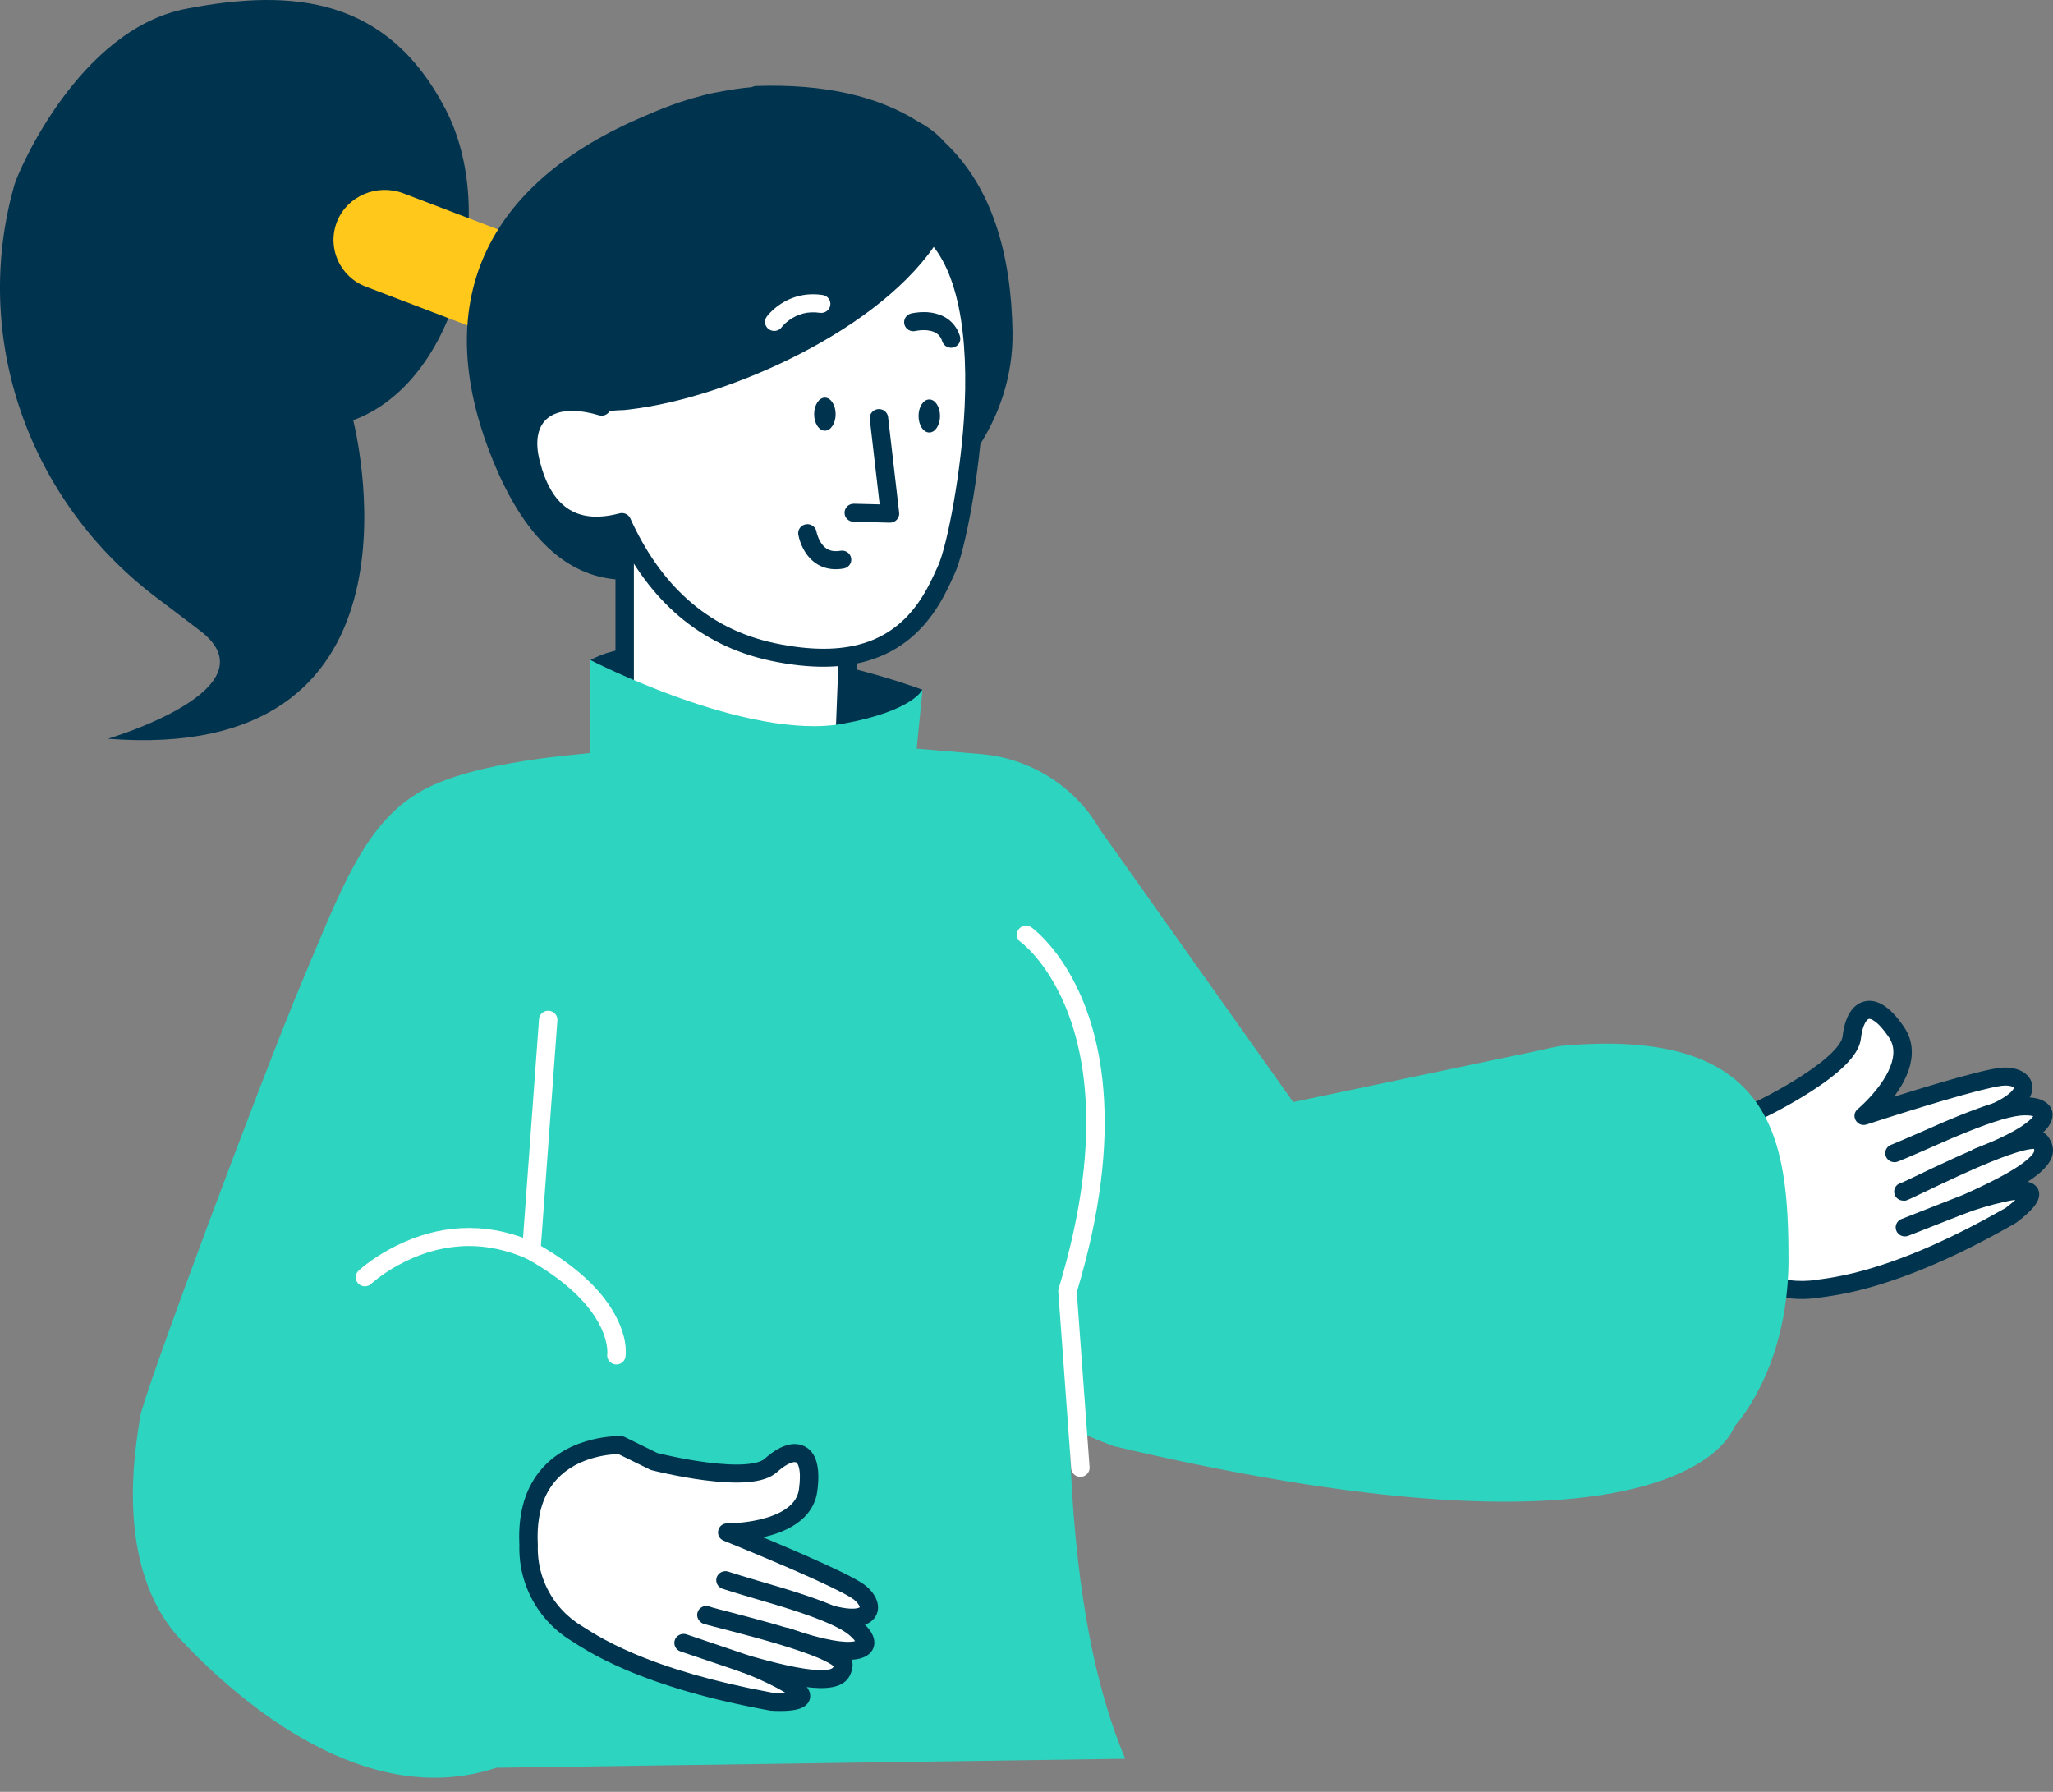 <svg width="330" height="288" viewBox="0 0 330 288" fill="none" xmlns="http://www.w3.org/2000/svg">
<rect x="0" y="0" width="330" height="288" fill="#808080" stroke="none"/>
<path fill-rule="evenodd" clip-rule="evenodd" d="M318.977 179.503C328.405 175.88 325.295 172.595 321.593 173.079C316.953 173.658 299.578 179.358 299.578 179.358C299.578 179.358 308.759 171.726 304.86 165.93C300.96 160.133 298.196 161.969 297.653 166.751C297.11 171.533 283.043 178.295 283.043 178.295L277.218 179.744C277.218 179.744 265.076 189.357 276.774 201.288C283.043 208.775 291.829 207.181 291.829 207.181C294.494 206.794 304.514 206.07 323.222 195.346C323.222 195.346 331.021 189.695 321.79 191.772C319.421 192.303 317.101 193.028 315.077 193.752" fill="white"/>
<path fill-rule="evenodd" clip-rule="evenodd" d="M299.609 160.975C301.753 160.404 303.939 161.926 306.097 165.133C306.995 166.468 307.379 167.95 307.294 169.516C307.174 171.711 306.166 173.935 304.544 176.144L304.445 176.277L304.531 176.25C305.707 175.881 306.885 175.516 308.048 175.161L309.716 174.656L311.573 174.104C316.24 172.734 319.64 171.862 321.397 171.642C324.041 171.297 326.573 172.427 326.687 174.679C326.802 176.943 324.309 179.01 319.518 180.852C318.757 181.144 317.897 180.777 317.598 180.032C317.299 179.287 317.674 178.446 318.435 178.154C320.528 177.35 322.024 176.545 322.926 175.797C323.278 175.505 323.513 175.243 323.641 175.026C323.713 174.905 323.73 174.841 323.729 174.823C323.724 174.709 322.949 174.363 321.78 174.516L321.59 174.542C319.969 174.777 316.728 175.617 312.388 176.891L311.579 177.13C311.088 177.275 310.587 177.425 310.078 177.579C308.173 178.154 306.21 178.763 304.266 179.378L302.801 179.843L300.049 180.732C298.53 181.23 297.416 179.353 298.557 178.308L298.851 178.052L299.1 177.826C299.231 177.706 299.369 177.576 299.514 177.436C300.205 176.768 300.897 176.024 301.54 175.229C303.214 173.158 304.24 171.127 304.336 169.362C304.389 168.399 304.164 167.53 303.623 166.726C302.77 165.459 301.982 164.591 301.306 164.121C300.846 163.8 300.555 163.727 300.387 163.771C300.223 163.815 300.006 164.017 299.777 164.453C299.492 164.993 299.273 165.765 299.15 166.706L299.125 166.911C298.964 168.327 298.068 169.738 296.579 171.219C295.226 172.566 293.386 173.963 291.17 175.391C289.533 176.446 287.786 177.458 286.039 178.393L285.526 178.665C285.191 178.841 284.872 179.006 284.571 179.159L283.782 179.554C283.744 179.572 283.715 179.586 283.695 179.596C283.634 179.625 283.571 179.651 283.506 179.672L283.407 179.7L277.924 181.063L277.865 181.116C277.759 181.211 277.646 181.316 277.527 181.432L277.406 181.55C276.812 182.137 276.216 182.819 275.661 183.586C274.13 185.699 273.207 188.021 273.169 190.481C273.12 193.655 274.548 196.924 277.842 200.284L277.882 200.326L277.919 200.369C279.127 201.812 280.485 202.948 281.968 203.811C285 205.574 288.193 206.063 290.914 205.83L291.128 205.81C291.268 205.796 291.378 205.782 291.455 205.772L291.612 205.747C291.804 205.719 292.722 205.6 292.97 205.566C293.64 205.474 294.272 205.375 294.959 205.251C296.822 204.915 298.823 204.437 301.071 203.756C307.074 201.935 313.997 198.918 322.01 194.36L322.401 194.137L322.702 193.907L322.775 193.85C323.11 193.587 323.444 193.307 323.752 193.027L323.901 192.889L323.95 192.842L323.931 192.845C323.479 192.907 322.945 193.004 322.329 193.138L322.121 193.184C320.015 193.656 317.81 194.317 315.586 195.113C314.818 195.388 313.968 195.002 313.687 194.25C313.406 193.498 313.8 192.666 314.568 192.391C316.902 191.556 319.223 190.861 321.458 190.36L321.855 190.272C324.58 189.689 326.17 189.687 327.107 190.5C327.847 191.142 327.934 192.04 327.591 192.876C327.399 193.344 327.075 193.802 326.634 194.29C326.38 194.57 326.09 194.857 325.769 195.149C325.495 195.398 325.209 195.643 324.92 195.878L324.63 196.109C324.398 196.292 324.214 196.43 324.103 196.511C324.06 196.542 324.016 196.57 323.97 196.597C315.57 201.412 308.288 204.601 301.948 206.524C299.586 207.24 297.471 207.745 295.496 208.101C294.911 208.207 294.363 208.295 293.804 208.376L292.987 208.489L292.059 208.612L291.908 208.636C291.807 208.65 291.684 208.666 291.541 208.681L291.43 208.693C288.085 209.029 284.189 208.474 280.455 206.302C278.772 205.323 277.228 204.054 275.856 202.472L275.668 202.252L275.499 202.078C271.896 198.326 270.211 194.479 270.206 190.653L270.208 190.437C270.256 187.327 271.394 184.465 273.245 181.91C273.899 181.006 274.599 180.204 275.302 179.51L275.509 179.309C275.841 178.99 276.109 178.758 276.287 178.618C276.425 178.508 276.582 178.424 276.751 178.369L276.853 178.34L282.524 176.929L282.993 176.696L283.426 176.475C283.798 176.284 284.197 176.075 284.617 175.85C286.298 174.95 287.979 173.977 289.541 172.97C291.597 171.645 293.285 170.364 294.467 169.188C295.533 168.127 296.11 167.218 296.181 166.591C296.519 163.619 297.632 161.502 299.609 160.975Z" fill="#00334E"/>
<path fill-rule="evenodd" clip-rule="evenodd" d="M304.514 185.348C307.92 184.14 320.211 177.861 325.393 177.812C330.576 177.764 329.836 181.483 317.94 185.975" fill="white"/>
<path fill-rule="evenodd" clip-rule="evenodd" d="M325.379 176.363C326.994 176.348 328.257 176.644 329.072 177.353C330.177 178.314 330.179 179.724 329.299 181.002C327.946 182.964 324.238 185.151 318.473 187.327C317.71 187.615 316.853 187.244 316.559 186.497C316.264 185.75 316.644 184.912 317.407 184.623L317.933 184.423C322.776 182.549 325.849 180.729 326.795 179.449L326.825 179.405L326.779 179.392L326.705 179.374C326.375 179.297 325.936 179.256 325.408 179.261C323.604 179.278 320.465 180.217 316.238 181.917C315.645 182.155 315.033 182.408 314.394 182.677L313.439 183.083C312.227 183.613 306 186.362 305.019 186.71C304.25 186.982 303.401 186.593 303.122 185.841C302.853 185.115 303.213 184.317 303.929 184.016L304.191 183.916C305.602 183.362 311.821 180.611 312.429 180.351L313.226 180.013C313.878 179.739 314.505 179.481 315.112 179.236L315.703 179.001C319.982 177.31 323.17 176.384 325.379 176.363Z" fill="#00334E"/>
<path fill-rule="evenodd" clip-rule="evenodd" d="M305.946 191.53C306.587 191.53 326.381 181.049 328.059 183.609C329.392 185.686 327.96 188.101 316.163 193.366L306.192 197.278" fill="white"/>
<path fill-rule="evenodd" clip-rule="evenodd" d="M323.741 182.325L324.088 182.228C326.76 181.491 328.416 181.47 329.313 182.838C331.589 186.385 328.353 189.453 317.454 194.38L316.778 194.684L316.714 194.711L306.744 198.623C305.985 198.921 305.122 198.56 304.818 197.818C304.525 197.101 304.857 196.291 305.561 195.967L305.641 195.933L315.581 192.033L316.408 191.661C321.331 189.425 324.395 187.68 325.937 186.311L326.024 186.232L326.214 186.055C326.897 185.403 327.07 185.045 326.956 184.682L326.947 184.655L326.852 184.656L326.783 184.658C326.273 184.682 325.523 184.833 324.579 185.105L324.177 185.225C322.532 185.729 320.44 186.538 317.964 187.607L317.652 187.742C317.108 187.979 316.548 188.227 315.972 188.486L314.596 189.111C313.684 189.53 312.816 189.936 311.675 190.478L307.258 192.582C306.178 193.085 306.301 192.979 305.946 192.979C305.128 192.979 304.465 192.331 304.465 191.53C304.465 190.873 304.912 190.318 305.525 190.14L305.601 190.121L305.651 190.101C305.72 190.073 305.808 190.034 305.916 189.986L306.7 189.624L310.763 187.689C312.1 187.057 313.08 186.602 314.292 186.053L315.173 185.657C315.607 185.463 316.032 185.275 316.449 185.094L317.093 184.816C319.739 183.682 321.966 182.838 323.741 182.325Z" fill="#00334E"/>
<path fill-rule="evenodd" clip-rule="evenodd" d="M94.882 106.13C102.533 101.397 128.249 103.619 148.29 110.864L140.195 126.031L99.325 119.704L94.882 106.13Z" fill="#00334E"/>
<path fill-rule="evenodd" clip-rule="evenodd" d="M100.41 119.221V78.984L136.493 100.286L135.653 121.877L100.41 119.221Z" fill="white"/>
<path fill-rule="evenodd" clip-rule="evenodd" d="M98.93 78.984V119.22C98.93 119.978 99.525 120.607 100.297 120.665L135.54 123.322C136.378 123.385 137.101 122.754 137.133 121.932L137.972 100.341C137.993 99.814 137.719 99.317 137.258 99.045L101.175 77.743C100.188 77.16 98.93 77.856 98.93 78.984ZM101.891 81.55L134.98 101.085L134.232 120.316L101.891 117.878V81.55Z" fill="#00334E"/>
<path fill-rule="evenodd" clip-rule="evenodd" d="M148.191 35.898C133.482 25.947 120.253 22.276 99.522 48.263L96.709 65.362C88.021 62.802 83.431 66.956 85.306 74.395C87.33 82.413 92.069 85.988 99.966 83.911C99.966 83.911 99.522 82.896 99.966 83.911C103.767 92.316 110.875 101.928 124.153 104.778C144.933 109.173 149.77 96.615 152.09 91.639C154.41 86.664 162.9 45.848 148.191 35.898Z" fill="white"/>
<path fill-rule="evenodd" clip-rule="evenodd" d="M125.904 27.169C117.262 28.383 108.438 34.731 98.355 47.371L98.292 47.456C98.173 47.629 98.094 47.826 98.06 48.033L95.505 63.56L95.453 63.549C86.882 61.75 81.799 66.535 83.868 74.742L83.937 75.008C86.112 83.282 91.225 87.076 98.87 85.644L99.124 85.595L99.234 85.825C104.331 96.316 112.287 103.715 123.835 106.193C136.733 108.921 144.949 105.748 150.041 98.523C150.805 97.439 151.471 96.304 152.111 95.043L152.318 94.629C152.422 94.42 152.525 94.206 152.631 93.982L153.438 92.241C155.129 88.612 157.51 76.121 158.006 65.701L158.045 64.804C158.615 50.22 155.976 39.402 149.033 34.705L148.41 34.287C139.732 28.513 133.104 26.158 125.904 27.169ZM147.349 37.09C153.247 41.08 155.669 51.257 155.067 65.145L155.047 65.567C154.573 75.548 152.298 87.56 150.789 90.938L150.153 92.317L149.947 92.758C149.779 93.112 149.621 93.434 149.459 93.754C148.878 94.899 148.28 95.918 147.603 96.878C143.193 103.135 136.188 105.841 124.465 103.361C113.485 101.005 106.034 93.747 101.32 83.324C101.026 82.674 100.293 82.329 99.59 82.509L99.354 82.57C92.651 84.25 88.617 81.469 86.744 74.048C85.117 67.596 88.812 64.549 96.281 66.75L96.367 66.773C97.198 66.966 98.033 66.429 98.17 65.593L100.923 48.862L101.267 48.436C110.676 36.814 118.734 31.104 126.325 30.038C132.788 29.13 138.92 31.388 147.349 37.09Z" fill="#00334E"/>
<path fill-rule="evenodd" clip-rule="evenodd" d="M141.114 65.758C141.898 65.671 142.607 66.2 142.74 66.951L142.752 67.035L144.529 82.395C144.627 83.241 143.964 83.98 143.106 84.007L143.02 84.007L137.195 83.862C136.378 83.842 135.732 83.177 135.753 82.377C135.773 81.605 136.405 80.99 137.184 80.965L137.271 80.965L141.395 81.067L139.809 67.361C139.72 66.594 140.26 65.9 141.028 65.77L141.114 65.758Z" fill="#00334E"/>
<path fill-rule="evenodd" clip-rule="evenodd" d="M149.375 69.516C150.33 69.516 151.103 68.327 151.103 66.86C151.103 65.393 150.33 64.203 149.375 64.203C148.421 64.203 147.648 65.393 147.648 66.86C147.648 68.327 148.421 69.516 149.375 69.516Z" fill="#00334E"/>
<path fill-rule="evenodd" clip-rule="evenodd" d="M132.593 69.227C133.547 69.227 134.321 68.037 134.321 66.57C134.321 65.103 133.547 63.913 132.593 63.913C131.639 63.913 130.866 65.103 130.866 66.57C130.866 68.037 131.639 69.227 132.593 69.227Z" fill="#00334E"/>
<path fill-rule="evenodd" clip-rule="evenodd" d="M123.889 52.308C125.829 50.929 128.2 50.244 130.937 50.646C131.746 50.765 132.303 51.503 132.182 52.294C132.061 53.086 131.307 53.631 130.498 53.512C128.584 53.231 126.976 53.696 125.629 54.653C125.25 54.923 124.923 55.211 124.652 55.496L124.505 55.656C124.465 55.702 124.433 55.74 124.41 55.769L124.375 55.814C123.903 56.467 122.979 56.623 122.311 56.161C121.643 55.699 121.484 54.795 121.956 54.141C122.06 53.997 122.236 53.783 122.483 53.523C122.879 53.106 123.347 52.693 123.889 52.308Z" fill="white"/>
<path fill-rule="evenodd" clip-rule="evenodd" d="M147.061 50.267C148.121 50.109 149.246 50.106 150.346 50.376C152.225 50.835 153.659 52.028 154.294 54.014C154.537 54.778 154.102 55.59 153.322 55.829C152.569 56.059 151.77 55.672 151.495 54.959L151.467 54.878C151.16 53.916 150.556 53.414 149.627 53.187C148.966 53.025 148.213 53.027 147.51 53.132L147.376 53.154C147.276 53.171 147.207 53.185 147.175 53.193C146.382 53.391 145.576 52.923 145.374 52.147C145.172 51.372 145.65 50.583 146.443 50.385L146.576 50.354C146.702 50.327 146.866 50.297 147.061 50.267Z" fill="#00334E"/>
<path fill-rule="evenodd" clip-rule="evenodd" d="M129.543 84.268C130.321 84.144 131.056 84.639 131.225 85.383L131.256 85.54C131.276 85.631 131.312 85.773 131.368 85.951C131.495 86.356 131.669 86.759 131.893 87.126C132.59 88.269 133.55 88.79 135.099 88.522C135.904 88.382 136.673 88.908 136.815 89.696C136.958 90.484 136.421 91.236 135.616 91.376C132.756 91.871 130.637 90.722 129.35 88.611C128.994 88.028 128.729 87.414 128.537 86.802L128.466 86.564C128.391 86.3 128.343 86.083 128.318 85.93C128.187 85.14 128.736 84.395 129.543 84.268Z" fill="#00334E"/>
<path fill-rule="evenodd" clip-rule="evenodd" d="M71.584 17.494C62.255 -0.378 47.2 -1.924 29.924 1.409C12.648 4.742 2.924 27.589 2.332 29.666C-4.726 54.301 4.603 80.675 25.383 96.228C27.703 97.967 29.974 99.706 32.195 101.397C44.387 110.767 17.337 118.737 17.337 118.737C69.165 122.795 57.862 72.077 56.776 67.536C73.361 61.45 80.272 34.159 71.584 17.494Z" fill="#00334E"/>
<path fill-rule="evenodd" clip-rule="evenodd" d="M99.522 52.948V52.948C97.893 57.102 93.105 59.131 88.86 57.537L58.849 46.089C54.604 44.495 52.531 39.81 54.16 35.656V35.656C55.789 31.502 60.577 29.473 64.822 31.067L94.833 42.515C99.078 44.109 101.151 48.794 99.522 52.948Z" fill="#FFC81A"/>
<path fill-rule="evenodd" clip-rule="evenodd" d="M162.752 53.383C162.555 40.921 159.494 30.053 151.844 22.856C150.807 21.648 149.376 20.489 147.549 19.523C141.281 15.562 132.791 13.437 121.487 13.823C121.29 13.823 121.043 13.92 120.796 14.016C119.019 14.161 117.242 14.451 115.515 14.789C114.626 14.934 113.688 15.127 112.701 15.417C109.493 16.238 106.432 17.398 103.619 18.653C78.297 29.328 68.376 48.553 79.679 75.072C85.504 88.741 93.105 93.137 100.41 93.185V84.877C99.769 83.573 98.732 84.056 98.732 84.056C90.835 86.133 87.33 82.413 85.306 74.444C84.319 70.579 85.109 67.585 87.281 65.99C87.33 65.942 87.379 65.894 87.429 65.846C87.528 65.797 87.626 65.749 87.725 65.652C87.774 65.604 87.824 65.604 87.922 65.556C88.021 65.507 88.12 65.459 88.219 65.411C88.268 65.362 88.317 65.362 88.416 65.314C88.515 65.266 88.613 65.218 88.761 65.169C88.811 65.169 88.86 65.121 88.91 65.121C89.058 65.073 89.156 65.024 89.305 64.976C89.354 64.976 89.403 64.976 89.403 64.928C90.045 64.735 90.785 64.638 91.575 64.59H91.624C91.822 64.59 92.019 64.59 92.167 64.59C92.217 64.59 92.266 64.59 92.266 64.59C92.463 64.59 92.661 64.59 92.858 64.638C92.908 64.638 92.957 64.638 92.957 64.638C93.154 64.638 93.352 64.686 93.549 64.686C93.599 64.686 93.599 64.686 93.648 64.686C94.586 64.783 95.573 65.024 96.659 65.314V65.314C97.35 65.507 96.857 65.797 97.548 66.087L99.374 65.942C100.016 65.942 100.657 65.894 101.299 65.797C117.292 63.913 142.07 52.755 150.955 38.361C157.175 45.752 157.866 60.339 156.73 72.656C160.58 67.053 162.851 60.484 162.752 53.383Z" fill="#00334E"/>
<path fill-rule="evenodd" clip-rule="evenodd" d="M125.172 49.072C127.112 47.693 129.484 47.008 132.221 47.41C133.029 47.529 133.587 48.267 133.465 49.058C133.344 49.849 132.59 50.395 131.781 50.276C129.868 49.995 128.259 50.46 126.913 51.417C126.533 51.686 126.206 51.975 125.935 52.26L125.788 52.42C125.748 52.466 125.716 52.504 125.693 52.532L125.658 52.577C125.186 53.231 124.262 53.386 123.594 52.925C122.926 52.463 122.768 51.558 123.24 50.905C123.344 50.761 123.519 50.547 123.766 50.286C124.162 49.87 124.63 49.457 125.172 49.072Z" fill="white"/>
<path fill-rule="evenodd" clip-rule="evenodd" d="M287.485 202.543C287.485 183.126 285.264 164.964 250.909 168.103C249.823 168.297 248.836 168.49 247.898 168.731L207.867 177.136L176.771 133.277C172.822 126.418 165.664 121.877 157.668 121.201L147.352 120.332L148.29 110.816C148.29 110.816 146.858 114.245 135.506 116.322C120.155 119.124 94.882 106.082 94.882 106.082C94.882 106.082 94.882 120.332 94.882 121.008C94.882 121.201 75.879 122.119 67.142 127.48C58.405 132.794 54.703 143.227 48.533 157.815C42.363 172.451 22.965 224.328 22.52 227.758C22.076 231.236 17.782 251.619 29.184 263.695C38.859 273.936 58.948 291.035 79.778 284.127L180.867 282.678C174.5 267.608 172.328 247.997 171.884 229.352C174.105 230.463 176.474 231.525 179.041 232.443C271.246 254.18 278.748 229.352 278.748 229.352V229.352C284.079 223.024 287.485 213.363 287.485 202.543Z" fill="#2DD4BF"/>
<path fill-rule="evenodd" clip-rule="evenodd" d="M131.453 258.827C141.003 262.129 140.858 257.657 137.738 255.651C133.846 253.117 116.9 246.293 116.9 246.293C116.9 246.293 128.954 246.41 129.897 239.535C130.84 232.66 127.522 232.276 123.904 235.539C120.286 238.803 105.125 234.9 105.125 234.9L99.754 232.264C99.754 232.264 84.136 231.746 84.967 248.249C84.679 257.918 92.384 262.342 92.384 262.342C94.656 263.757 102.709 269.628 124.031 273.511C124.031 273.511 133.712 274.238 125.348 269.895C123.202 268.779 120.964 267.84 118.949 267.091" fill="white"/>
<path fill-rule="evenodd" clip-rule="evenodd" d="M129.255 232.43C131.258 233.372 131.888 235.922 131.366 239.725C131.148 241.308 130.444 242.674 129.329 243.802C127.767 245.383 125.514 246.417 122.807 247.046L122.643 247.083L122.726 247.118C123.862 247.592 124.996 248.071 126.112 248.548L127.711 249.235L129.483 250.008C133.928 251.962 137.08 253.481 138.554 254.441C140.782 255.874 141.937 258.348 140.512 260.122C139.081 261.906 135.811 261.871 130.957 260.192C130.186 259.926 129.783 259.098 130.057 258.344C130.331 257.59 131.178 257.195 131.949 257.462C134.069 258.195 135.738 258.545 136.922 258.558C137.383 258.563 137.737 258.515 137.979 258.434C138.114 258.388 138.17 258.351 138.182 258.337C138.254 258.247 137.901 257.49 136.916 256.856L136.755 256.754C135.373 255.894 132.362 254.451 128.23 252.635L127.458 252.297C126.99 252.092 126.511 251.885 126.023 251.675C124.199 250.889 122.308 250.091 120.427 249.311L119.009 248.724L116.334 247.632C114.853 247.036 115.271 244.905 116.834 244.846L117.227 244.841L117.567 244.831C117.746 244.823 117.937 244.814 118.141 244.801C119.111 244.739 120.133 244.62 121.152 244.431C123.805 243.939 125.942 243.063 127.199 241.791C127.885 241.098 128.298 240.298 128.429 239.344C128.635 237.841 128.622 236.681 128.427 235.893C128.295 235.356 128.124 235.114 127.967 235.04C127.814 234.968 127.514 234.982 127.049 235.164C126.472 235.39 125.789 235.832 125.064 236.464L124.908 236.603C123.836 237.569 122.213 238.06 120.095 238.226C118.17 238.377 115.843 238.253 113.212 237.912C111.268 237.661 109.269 237.305 107.322 236.893L106.752 236.77C106.382 236.689 106.03 236.609 105.7 236.532L104.84 236.324C104.798 236.314 104.767 236.306 104.746 236.3C104.68 236.283 104.615 236.262 104.552 236.236L104.459 236.194L99.403 233.712L99.323 233.714C99.179 233.719 99.023 233.726 98.856 233.736L98.685 233.748C97.843 233.811 96.935 233.944 96.001 234.168C93.428 234.783 91.174 235.946 89.495 237.779C87.328 240.145 86.213 243.528 86.447 248.176L86.449 248.233L86.448 248.289C86.393 250.153 86.656 251.881 87.198 253.482C88.304 256.755 90.388 259.169 92.599 260.736L92.773 260.858C92.889 260.937 92.981 260.997 93.047 261.039L93.181 261.12C93.346 261.223 94.119 261.721 94.328 261.853C94.897 262.213 95.44 262.544 96.042 262.89C97.674 263.829 99.506 264.75 101.661 265.675C107.416 268.145 114.668 270.3 123.777 271.99L124.223 272.072L124.604 272.092L124.697 272.095C125.126 272.111 125.566 272.114 125.987 272.099L126.193 272.091L126.26 272.086L126.245 272.076C125.862 271.834 125.394 271.565 124.838 271.272L124.65 271.173C122.743 270.181 120.634 269.267 118.421 268.444C117.656 268.16 117.273 267.324 117.565 266.576C117.857 265.829 118.714 265.453 119.478 265.737C121.8 266.601 124.02 267.563 126.044 268.616L126.403 268.804C128.851 270.109 130.054 271.125 130.216 272.339C130.345 273.298 129.808 274.032 128.988 274.444C128.529 274.675 127.976 274.813 127.316 274.899C126.937 274.948 126.525 274.979 126.087 274.994C125.713 275.007 125.333 275.008 124.957 275L124.583 274.989C124.284 274.979 124.053 274.965 123.915 274.955C123.862 274.951 123.81 274.944 123.757 274.935C114.183 273.191 106.544 270.936 100.466 268.327C98.202 267.355 96.266 266.382 94.535 265.386C94.023 265.091 93.55 264.807 93.073 264.51L92.381 264.071L91.597 263.57L91.467 263.492C91.381 263.438 91.278 263.371 91.159 263.291L91.068 263.229C88.317 261.34 85.747 258.426 84.383 254.394C83.769 252.577 83.454 250.629 83.479 248.556L83.485 248.269L83.474 248.03C83.27 242.889 84.578 238.904 87.141 236.012L87.287 235.849C89.41 233.532 92.189 232.099 95.301 231.354C96.401 231.091 97.468 230.934 98.464 230.86L98.756 230.84C99.221 230.813 99.578 230.809 99.807 230.817C99.985 230.823 100.16 230.86 100.324 230.926L100.421 230.97L105.651 233.536L106.161 233.66L106.636 233.771C107.045 233.865 107.486 233.963 107.955 234.062C109.828 234.459 111.75 234.801 113.605 235.041C116.047 235.357 118.181 235.471 119.863 235.339C121.38 235.22 122.425 234.904 122.9 234.476C125.148 232.448 127.409 231.562 129.255 232.43Z" fill="#00334E"/>
<path fill-rule="evenodd" clip-rule="evenodd" d="M116.61 253.978C119.992 255.247 133.487 258.377 137.433 261.66C141.38 264.943 138.326 267.278 126.328 263.051" fill="white"/>
<path fill-rule="evenodd" clip-rule="evenodd" d="M138.395 260.557C139.624 261.579 140.38 262.612 140.52 263.669C140.709 265.102 139.765 266.169 138.243 266.57C135.905 267.185 131.638 266.462 125.824 264.414C125.055 264.143 124.657 263.313 124.935 262.56C125.214 261.808 126.063 261.418 126.833 261.689L127.364 261.874C132.279 263.561 135.821 264.155 137.394 263.794L137.446 263.78L137.419 263.741L137.376 263.68C137.179 263.41 136.874 263.098 136.472 262.763C135.099 261.621 132.098 260.32 127.765 258.896C127.158 258.696 126.526 258.495 125.863 258.289L124.869 257.984C123.599 257.607 117.051 255.696 116.077 255.33C115.314 255.043 114.933 254.206 115.228 253.459C115.511 252.739 116.319 252.366 117.061 252.598L117.326 252.69C118.764 253.175 125.305 255.08 125.939 255.274L126.767 255.529C127.445 255.74 128.091 255.946 128.713 256.151L129.317 256.351C133.683 257.814 136.712 259.157 138.395 260.557Z" fill="#00334E"/>
<path fill-rule="evenodd" clip-rule="evenodd" d="M113.544 259.564C114.028 259.975 136.008 264.736 135.558 267.745C135.171 270.167 132.47 271.074 120.029 267.494L109.874 264.063" fill="white"/>
<path fill-rule="evenodd" clip-rule="evenodd" d="M133.158 264.01L133.485 264.159C135.997 265.314 137.262 266.359 137.022 267.966C136.361 272.102 131.859 272.347 120.323 269.088L119.608 268.884L119.543 268.863L109.388 265.432C108.615 265.171 108.206 264.346 108.474 263.59C108.733 262.862 109.527 262.463 110.277 262.669L110.36 262.695L120.483 266.115L121.357 266.364C126.575 267.828 130.059 268.473 132.143 268.427L132.261 268.423L132.523 268.411C133.477 268.355 133.847 268.196 134.005 267.849L134.016 267.823L133.944 267.762L133.89 267.72C133.489 267.412 132.822 267.045 131.926 266.646L131.542 266.479C129.961 265.806 127.839 265.078 125.252 264.299L124.926 264.202C124.356 264.032 123.767 263.86 123.157 263.687L121.7 263.278C120.729 263.009 119.802 262.76 118.576 262.439L113.829 261.199C112.676 260.888 112.84 260.887 112.571 260.659C111.954 260.135 111.888 259.22 112.425 258.616C112.866 258.119 113.577 257.987 114.158 258.245L114.229 258.279L114.279 258.296C114.351 258.319 114.443 258.347 114.557 258.379L115.392 258.608L119.759 259.749C121.192 260.127 122.238 260.412 123.521 260.773L124.452 261.038C124.91 261.17 125.357 261.301 125.794 261.431L126.466 261.633C129.226 262.472 131.474 263.26 133.158 264.01Z" fill="#00334E"/>
<path fill-rule="evenodd" clip-rule="evenodd" d="M88.138 162.452L88.225 162.456C89.012 162.511 89.611 163.157 89.6 163.919L89.597 164.004L86.882 201.149C86.808 202.157 85.73 202.784 84.79 202.365C77.354 199.046 70.307 199.895 64.017 203.338C62.797 204.006 61.713 204.72 60.779 205.432C60.509 205.638 60.27 205.83 60.061 206.005L59.94 206.109C59.805 206.225 59.719 206.303 59.683 206.337C59.096 206.894 58.158 206.88 57.589 206.306C57.02 205.731 57.034 204.814 57.621 204.257L57.731 204.154C57.993 203.915 58.405 203.568 58.958 203.146C60.006 202.348 61.214 201.551 62.571 200.809C69.002 197.289 76.231 196.176 83.816 198.848L84.074 198.941L86.643 163.798C86.699 163.028 87.36 162.442 88.138 162.452Z" fill="white"/>
<path fill-rule="evenodd" clip-rule="evenodd" d="M97.614 217.633L97.617 217.599C97.647 217.227 97.622 216.685 97.489 215.997C97.286 214.946 96.87 213.795 96.186 212.565C94.294 209.164 90.708 205.737 84.98 202.479L84.669 202.304C83.96 201.906 83.713 201.021 84.12 200.326C84.511 199.657 85.364 199.409 86.065 199.749L86.143 199.79L86.473 199.976C92.535 203.425 96.48 207.153 98.669 210.971L98.787 211.179C100.264 213.835 100.709 216.134 100.569 217.832L100.555 217.972C100.55 218.013 100.546 218.049 100.541 218.078C100.416 218.869 99.659 219.41 98.851 219.288C98.042 219.165 97.489 218.424 97.614 217.633Z" fill="white"/>
<path fill-rule="evenodd" clip-rule="evenodd" d="M163.723 149.384C164.201 148.735 165.126 148.588 165.79 149.055L165.883 149.123C165.986 149.2 166.123 149.308 166.288 149.446L166.373 149.518C166.792 149.872 167.253 150.304 167.745 150.815C169.131 152.253 170.509 154.049 171.789 156.229C174.7 161.185 176.685 167.385 177.337 174.929C178.138 184.189 176.876 194.968 173.175 207.374L173.084 207.677L175.138 235.818C175.194 236.587 174.625 237.26 173.853 237.358L173.766 237.366C172.98 237.421 172.293 236.864 172.192 236.109L172.184 236.024L170.111 207.622C170.098 207.448 170.117 207.274 170.168 207.107C173.897 194.8 175.167 184.196 174.386 175.173C173.77 168.052 171.916 162.262 169.221 157.673C168.059 155.694 166.821 154.08 165.591 152.803C165.22 152.419 164.876 152.092 164.565 151.821L164.314 151.608C164.241 151.547 164.181 151.499 164.135 151.464L164.058 151.407C163.395 150.939 163.245 150.033 163.723 149.384Z" fill="white"/>
</svg>
